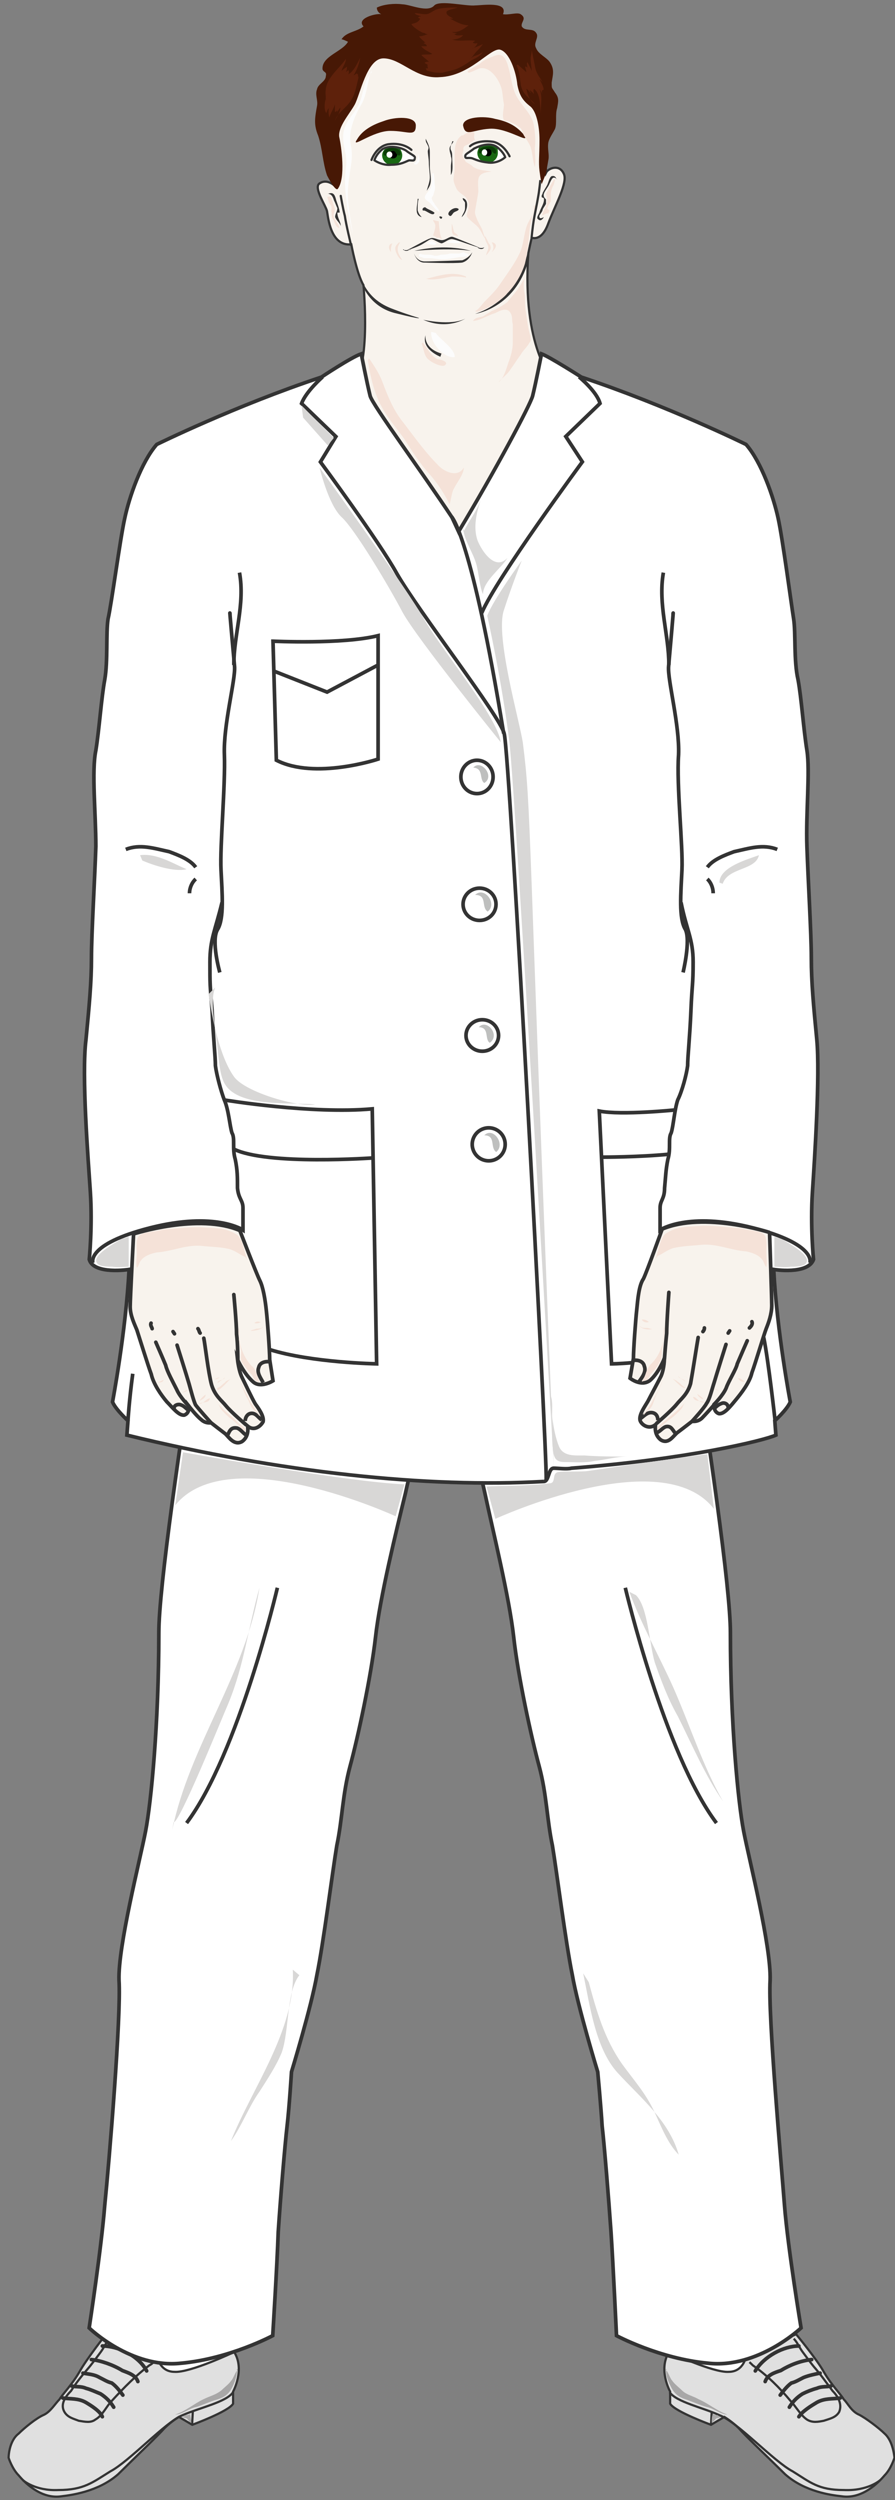 <svg xmlns="http://www.w3.org/2000/svg" version="1.0" viewBox="0 0 195.402 545.424"><rect x="0" y="0" width="195.402" height="545.424" fill="#808080" stroke="none"/><defs><clipPath clipPathUnits="userSpaceOnUse" id="a"><path d="M1.12 0H196.28v545.83H1.119z"/></clipPath></defs><path d="m145.232 510.73 3.618 6.556 13.152 2.599 4.257-4.417v-6.217l-21.027 1.48z" fill="#fff" fill-rule="evenodd" fill-opacity="1" stroke="none"/><path d="M173.815 509.251s4.597 5.557 6.036 8.195c1.679 2.879 3.638 4.797 4.357 5.997.96.96 1.68 2.638 3.358 3.358 1.44.72 4.358 2.918 5.557 4.117 1.919 1.68 2.159 5.277 2.159 5.277s-.72 2.399-2.159 3.838c-1.2 1.439-4.837 5.277-9.394 4.557-2.199-.24-7.996-.96-12.313-4.797-4.117-4.078-8.475-8.155-10.154-10.074-1.439-1.44-3.118-2.439-3.118-2.439l-2.918 1.72s-7.955-2.919-8.915-4.598v-2.638s-2.678-4.797-.24-8.635c0 0 9.635 4.557 13.033 4.317 3.358 0 3.837-3.597 3.837-3.597l10.874-4.598z" fill="#e0e0e0" fill-rule="evenodd" fill-opacity="1" stroke="none"/><path clip-path="url(#a)" d="M173.815 509.251s4.597 5.557 6.036 8.195c1.679 2.879 3.638 4.797 4.357 5.997.96.96 1.68 2.638 3.358 3.358 1.44.72 4.358 2.918 5.557 4.117 1.919 1.68 2.159 5.277 2.159 5.277s-.72 2.399-2.159 3.838c-1.2 1.439-4.837 5.277-9.394 4.557-2.199-.24-7.996-.96-12.313-4.797-4.117-4.078-8.475-8.155-10.154-10.074-1.439-1.44-3.118-2.439-3.118-2.439l-2.918 1.72s-7.955-2.919-8.915-4.598v-2.638s-2.678-4.797-.24-8.635c0 0 9.635 4.557 13.033 4.317 3.358 0 3.837-3.597 3.837-3.597l10.874-4.598" fill="none" stroke="#333" stroke-width=".48px" stroke-linecap="butt" stroke-linejoin="miter" stroke-miterlimit="8" stroke-dasharray="none" stroke-opacity="1"/><path d="M192.164 541.072s-2.639 2.399-7.956 2.159c-5.556 0-7.275-1.68-11.153-4.078-4.117-2.158-12.073-10.793-15.95-12.232-3.638-1.68-9.434-2.879-10.914-5.037M155.226 529.08l.16-2.959" fill="none" stroke="#333" stroke-width=".48px" stroke-linecap="butt" stroke-linejoin="miter" stroke-miterlimit="8" stroke-dasharray="none" stroke-opacity="1"/><path d="M155.666 526.6c-.28.52-.28 1.28-.28 2 .28-.24.76-.72 1-1 .28 0 .759-.24.999-.24-.24-.24-.48-.24-.72-.48-.52 0-.76 0-1-.28zM145.572 516.767c-.5 1.2.48 3.098.96 4.057.719 1.42 1.678 2.139 3.137 2.619 1.44.48 2.899 1.179 4.578 1.659 1.459.24 3.138 1.659 4.577 1.659-2.159-.7-4.098-2.379-6.256-3.318-1.22-.72-2.659-.96-3.618-1.9-.74-.719-1.7-1.438-2.179-2.158-.48-.46-.96-2.138-1.44-2.378z" fill="#a8a7a7" fill-rule="evenodd" fill-opacity="1" stroke="none"/><path d="M173.295 510.21c.76.76 1.24 1.96 1.959 2.919.72.96 1.439 1.959 2.398 3.158 1.48 1.68 2.679 3.398 4.118 5.317 1.2 1.2 2.159 2.918 1.439 4.597-.72 1.2-1.919 1.44-3.358 1.919-1.24.24-2.439.48-3.638-.24-1.439-.96-2.438-2.878-3.638-4.117-2.398-2.879-5.077-5.557-8.195-7.716-.24-.24-.48-.48-.76-.72" fill="none" stroke="#333" stroke-width=".48px" stroke-linecap="butt" stroke-linejoin="miter" stroke-miterlimit="8" stroke-dasharray="none" stroke-opacity="1"/><path d="M183.449 523.163c-1.68.24-3.398 0-5.117.96-1.2.719-3.158 1.918-3.918 3.117M181.45 520.525c-.96.28-1.919 0-3.118.52-.96.24-2.159.719-3.118 1.198-1.2.76-2.159 1.72-2.878 2.919M179.051 517.726c-1.199.24-2.418.48-3.617.96-.98.48-1.7.96-2.659 1.199-.98.72-1.699 1.679-2.438 2.638M177.213 514.768c-2.399.24-4.817 1.2-6.756 2.399-1.46.48-2.899.959-3.398 2.398M164.9 517.247c1.919-3.199 6.196-5.437 9.514-5.437" fill="none" stroke="#333" stroke-width=".8px" stroke-linecap="round" stroke-linejoin="miter" stroke-miterlimit="8" stroke-dasharray="none" stroke-opacity="1"/><path d="m51.929 510.73-3.598 6.556-13.152 2.599-4.278-4.417v-6.217l21.028 1.48z" fill="#fff" fill-rule="evenodd" fill-opacity="1" stroke="none"/><path d="M23.146 509.251s-4.357 5.557-5.797 8.195c-1.678 2.879-3.637 4.797-4.357 5.997-.96.96-1.919 2.638-3.358 3.358-1.719.72-4.357 2.918-5.556 4.117-2.2 1.68-2.2 5.277-2.2 5.277s.76 2.399 2.2 3.838c1.199 1.439 4.837 5.277 9.394 4.557 1.959-.24 7.955-.96 12.312-4.797 4.118-4.078 8.435-8.155 10.154-10.074 1.44-1.44 3.118-2.439 3.118-2.439l2.919 1.72s7.955-2.919 8.914-4.598v-2.638s2.639-4.797.24-8.635c0 0-9.634 4.557-13.032 4.317-3.358 0-3.878-3.597-3.878-3.597l-10.833-4.598z" fill="#e0e0e0" fill-rule="evenodd" fill-opacity="1" stroke="none"/><path clip-path="url(#a)" d="M23.146 509.251s-4.357 5.557-5.797 8.195c-1.678 2.879-3.637 4.797-4.357 5.997-.96.96-1.919 2.638-3.358 3.358-1.719.72-4.357 2.918-5.556 4.117-2.2 1.68-2.2 5.277-2.2 5.277s.76 2.399 2.2 3.838c1.199 1.439 4.837 5.277 9.394 4.557 1.959-.24 7.955-.96 12.312-4.797 4.118-4.078 8.435-8.155 10.154-10.074 1.44-1.44 3.118-2.439 3.118-2.439l2.919 1.72s7.955-2.919 8.914-4.598v-2.638s2.639-4.797.24-8.635c0 0-9.634 4.557-13.032 4.317-3.358 0-3.878-3.597-3.878-3.597l-10.833-4.598" fill="none" stroke="#333" stroke-width=".48px" stroke-linecap="butt" stroke-linejoin="miter" stroke-miterlimit="8" stroke-dasharray="none" stroke-opacity="1"/><path d="M4.997 541.072s2.678 2.399 7.755 2.159c5.557 0 7.476-1.68 11.353-4.078 4.118-2.158 12.073-10.793 15.71-12.232 3.839-1.68 9.635-2.879 11.074-5.037M41.935 529.08l.16-2.959" fill="none" stroke="#333" stroke-width=".48px" stroke-linecap="butt" stroke-linejoin="miter" stroke-miterlimit="8" stroke-dasharray="none" stroke-opacity="1"/><path d="M41.535 526.6c0 .52.24 1.28.24 2-.48-.24-.72-.72-1-1-.24 0-.72-.24-1-.24.28-.24.52-.24.76-.48.24 0 .76 0 1-.28zM51.689 516.767c.24 1.2-.48 3.098-.98 4.057-.72 1.42-1.699 2.139-3.158 2.619-1.719.48-3.178 1.179-4.637 1.659-1.48.24-3.178 1.659-4.657 1.659 2.198-.7 4.157-2.379 6.116-3.318 1.46-.72 2.678-.96 3.898-1.9.74-.719 1.719-1.438 2.198-2.158.5-.46.98-2.138 1.46-2.378z" fill="#a8a7a7" fill-rule="evenodd" fill-opacity="1" stroke="none"/><path d="M23.945 510.21c-.76.76-1.239 1.96-1.958 2.919-.72.96-1.44 1.959-2.399 3.158-1.439 1.68-2.878 3.398-4.077 5.317-1.2 1.2-2.439 2.918-1.44 4.597.72 1.2 1.92 1.44 3.119 1.919 1.439.24 2.638.48 3.597-.24 1.68-.96 2.399-2.878 3.638-4.117 2.639-2.879 5.277-5.557 8.155-7.716.48-.24.72-.48.96-.72" fill="none" stroke="#333" stroke-width=".48px" stroke-linecap="butt" stroke-linejoin="miter" stroke-miterlimit="8" stroke-dasharray="none" stroke-opacity="1"/><path d="M13.712 523.163c1.679.24 3.358 0 5.037.96 1.199.719 3.118 1.918 3.597 3.117M15.63 520.525c1 .28 1.96 0 3.159.52.959.24 1.958.719 3.158 1.198 1.199.76 2.158 1.72 2.878 2.919M18.109 517.726c1.22.24 2.439.24 3.638.96.98.48 1.699.96 2.658 1.199.98.72 1.7 1.679 2.419 2.638M19.948 514.768c2.179.24 4.837 1.2 6.776 2.399 1.22.48 2.898.959 3.378 2.398M32.02 517.247c-1.678-3.199-6.036-5.437-9.674-5.437" fill="none" stroke="#333" stroke-width=".8px" stroke-linecap="round" stroke-linejoin="miter" stroke-miterlimit="8" stroke-dasharray="none" stroke-opacity="1"/><path d="M140.875 228.062s18.588 108.614 18.588 128.102c0 19.748 1.68 37.098 2.899 43.354 1.199 6.256 6.016 25.045 5.776 32.5-.48 7.715 2.419 39.736 3.138 49.13.74 9.375 3.618 26.724 3.618 26.724s-9.394 8.895-20.268 7.696c-10.613-.96-20.028-6.017-20.028-6.017s-.72-15.41-1.199-22.626c-.5-7.236-1.459-19.029-1.939-23.126-.24-4.098-.96-11.793-.96-11.793s-4.356-14.211-5.556-21.187c-1.439-6.996-3.378-22.407-4.337-28.183-1.22-5.777-1.22-11.073-2.898-17.33-1.7-6.256-4.598-19.508-5.557-28.162-.96-8.675-4.577-23.366-6.276-31.321-1.68-7.936-8.935-32.98-8.935-32.98s-6.756 25.044-8.435 32.98c-1.938 7.955-5.556 22.646-6.516 31.32-.98 8.655-3.857 21.907-5.556 28.163-1.68 6.257-1.68 11.553-2.899 17.33-.959 5.776-2.898 21.187-4.337 28.183-1.22 6.976-5.557 21.187-5.557 21.187s-.48 7.695-.959 11.793c-.48 4.097-1.46 15.89-1.939 23.126-.24 7.216-1.2 22.626-1.2 22.626s-9.413 5.057-20.027 6.017c-10.873 1.199-20.048-7.696-20.048-7.696s2.659-17.35 3.398-26.724c.96-9.394 3.618-41.415 3.118-49.13-.24-7.455 4.597-26.244 5.797-32.5 1.219-6.256 2.898-23.606 2.898-43.354 0-19.488 18.589-128.102 18.589-128.102h87.607z" fill="#fff" fill-rule="evenodd" fill-opacity="1" stroke="none"/><path d="M136.517 346.39s8.515 36.158 19.908 51.329" fill="none" stroke="#333" stroke-width=".8px" stroke-linecap="butt" stroke-linejoin="miter" stroke-miterlimit="8" stroke-dasharray="none" stroke-opacity="1"/><path d="M140.875 228.062s18.588 108.614 18.588 128.102c0 19.748 1.68 37.098 2.899 43.354 1.199 6.256 6.016 25.045 5.776 32.5-.48 7.715 2.419 39.736 3.138 49.13.74 9.375 3.618 26.724 3.618 26.724s-9.394 8.895-20.268 7.696c-10.613-.96-20.028-6.017-20.028-6.017s-.72-15.41-1.199-22.626c-.5-7.236-1.459-19.029-1.939-23.126-.24-4.098-.96-11.793-.96-11.793s-4.356-14.211-5.556-21.187c-1.439-6.996-3.378-22.407-4.337-28.183-1.22-5.777-1.22-11.073-2.898-17.33-1.7-6.256-4.598-19.508-5.557-28.162-.96-8.675-4.577-23.366-6.276-31.321-1.68-7.936-8.935-32.98-8.935-32.98s-6.756 25.044-8.435 32.98c-1.938 7.955-5.556 22.646-6.516 31.32-.98 8.655-3.857 21.907-5.556 28.163-1.68 6.257-1.68 11.553-2.899 17.33-.959 5.776-2.898 21.187-4.337 28.183-1.22 6.976-5.557 21.187-5.557 21.187s-.48 7.695-.959 11.793c-.48 4.097-1.46 15.89-1.939 23.126-.24 7.216-1.2 22.626-1.2 22.626s-9.413 5.057-20.027 6.017c-10.873 1.199-20.048-7.696-20.048-7.696s2.659-17.35 3.398-26.724c.96-9.394 3.618-41.415 3.118-49.13-.24-7.455 4.597-26.244 5.797-32.5 1.219-6.256 2.898-23.606 2.898-43.354 0-19.488 18.589-128.102 18.589-128.102h87.607z" fill="none" stroke="#333" stroke-width=".8px" stroke-linecap="butt" stroke-linejoin="miter" stroke-miterlimit="8" stroke-dasharray="none" stroke-opacity="1"/><path d="M60.563 346.39s-8.455 36.158-19.828 51.329" fill="none" stroke="#333" stroke-width=".8px" stroke-linecap="butt" stroke-linejoin="miter" stroke-miterlimit="8" stroke-dasharray="none" stroke-opacity="1"/><path d="M95.062 6.356s-14.73 2.898-16.91 6.036c-2.418 3.119-6.276 16.83-5.796 18.77.24 2.158.72 9.373.72 9.373s-1.68-1.679-3.378-.48c-1.22.98 1.439 4.818 1.699 6.017.24 1.22.72 7.715 5.297 7.236 0 0 1.219 6.496 2.658 8.894 0 0 1.939 19.748-3.138 22.387L98.2 120.927l22.467-38.017s-6.756-7.216-5.317-27.683c0 0 .5-2.399.74-3.378 0 0 2.158.979 3.617-3.119 1.44-3.857 4.338-8.914 3.378-10.833-.959-2.159-3.378-1.2-3.857-.24 0 0-.48-7.455-.48-11.553.24-4.337-5.317-17.57-9.434-18.289-3.858-.48-14.252-1.459-14.252-1.459z" fill="#f8f3ed" fill-rule="evenodd" fill-opacity="1" stroke="none"/><path d="M95.062 6.356s-14.73 2.898-16.91 6.036c-2.418 3.119-6.276 16.83-5.796 18.77.24 2.158.72 9.373.72 9.373s-1.68-1.679-3.378-.48c-1.22.98 1.439 4.818 1.699 6.017.24 1.22.72 7.715 5.297 7.236 0 0 1.219 6.496 2.658 8.894 0 0 1.939 19.748-3.138 22.387L98.2 120.927l22.467-38.017s-6.756-7.216-5.317-27.683c0 0 .5-2.399.74-3.378 0 0 2.158.979 3.617-3.119 1.44-3.857 4.338-8.914 3.378-10.833-.959-2.159-3.378-1.2-3.857-.24 0 0-.48-7.455-.48-11.553.24-4.337-5.317-17.57-9.434-18.289-3.858-.48-14.252-1.459-14.252-1.459" fill="none" stroke="#333" stroke-width=".48px" stroke-linecap="butt" stroke-linejoin="miter" stroke-miterlimit="8" stroke-dasharray="none" stroke-opacity="1"/><path clip-path="url(#a)" d="M96.042 16.83c-5.317.48-8.455-4.098-12.333-4.098-3.618 0-5.077 7.935-6.276 10.114-1.22 2.159-3.638 4.817-3.378 6.976.48 2.179 1.44 8.915-.26 11.313-.48.96-2.398-2.878-2.398-2.878-.98-2.898-.98-5.777-1.94-8.675-.979-2.398-.719-3.858-.239-6.496.24-1.2-.48-2.419 0-3.618.24-1.2 1.919-1.679 1.919-2.878.26-.98-.48-.74-.72-1.46-.24-2.877 4.358-3.837 5.557-6.016 0 0-1.44-.72-1.44-.48.96-1.678 3.379-1.678 4.838-2.877-1.7-1.7 2.658-2.899 3.858-2.659-.48-.24-.96-.72-.96-1.439 1.44-.72 3.858-.96 5.557-.72 1.679 0 5.556 1.92 6.996.24 1.219-1.219 7.015.24 8.954 0 1.44 0 7.236-.96 6.036 1.92 1.2.239 3.139-.48 3.858 0 1.46.959 0 1.678.24 2.658.74 1.199 2.418.24 3.158 1.439.72.96-.74 2.158 0 3.358.48 1.219 2.159 1.938 2.898 2.898 1.2 1.679.72 2.898.48 4.577 0 1.44 0 .96.72 2.159.959 1.219.72 1.939.48 3.378-.48 1.439 0 3.378-.48 4.577-.48.96-1.2 1.919-1.44 2.878-.26 1.46.24 2.659 0 3.858-.26 1.439-.5 2.898-.5 2.898l-.959 2.399s-.24-.96-.48-2.879c-.24-1.938 0-3.378 0-6.756 0-3.118-.719-6.496-2.178-7.455-1.46-1.2-2.179-2.179-2.658-4.577-.24-2.659-1.7-7.216-3.858-7.696-2.179-.26-6.536 5.777-13.052 6.017z" fill="#471805" fill-rule="evenodd" fill-opacity="1" stroke="none"/><path d="M71.687 42.264c1.229-.49 1.479.49 1.729 1.46.24.72.74 1.938.74 2.658h-.5c0 1.22.739 1.939.739 2.908-.24-.72-.98-1.21-1.23-1.939 0-.72.49-1.209.49-1.939-.24-.48-.49-1.209-.74-1.688-.239-.73-.489-1.46-1.478-1.46zM121.646 39.156c-.24 0-.24-.98-1.219-.72-.48.24-.72 1.44-.96 1.92-.26.5-.739 1.219-.979 1.699 0 .24-.24.48-.24.72 0 .479.24.239.48.479.24.98-.74 2.178-.98 3.158-.24.48-.739 1.2-.24 1.439.48.48.98 0 1.22-.48-.48.24-.98.48-.98-.24 0-.24.74-.959.74-1.459.24-.48.48-.72.72-1.199v-.96c-.24-.26-.48-.5-.48-.739-.24-.72.98-1.919 1.22-2.658.479-.96.739-1.94 1.698-.96zM92.944 30.262c.45.97.9 1.699.9 2.908v3.138c0 .96.219 1.929.219 2.898 0 1.21-.44 1.69-.89 2.409.22-.96.67-1.93.67-2.898 0-.96-.22-2.17-.22-3.139 0-.959-.23-1.928-.23-2.658.23-.72.23-.72 0-1.21-.22-.479-.45-.719-.45-1.198zM99.02 30.821c-.29.72-.88.95-.88 1.67 0 .709.3 1.179.3 1.658.29.71 0 1.42 0 2.139v1.889c.58-.94.29-2.609.29-3.788 0-.72 0-1.19-.29-1.669-.3-.71.29-1.419.29-1.899zM91.405 43.374c-.22.75-.22 1.749-.22 2.498.22.75.44 1 .88 1.5-1.76-.5-.88-2.5-.88-3.998zM101.029 43.214c0 .49.25.49.5.98v1.228c0 .73-.5 1.22-.75 1.95 1-.73 1.999-3.668.25-4.158zM100.14 45.612c-.74-.72-2.48.48-2.23 1.2.5.72.75 0 .99-.24.25-.48 1.24-.48 1.24-.96zM92.324 45.932c-.26-.48.25-.72.51-.72.51.48 1.529.72 2.029 1.2-.25.96-1.78-.48-2.29-.48zM95.902 47.321c.22-.27.43 0 .64 0 0 .53-.42.53-.64 0z" fill="#333" fill-rule="evenodd" fill-opacity="1" stroke="none"/><path d="M90.785 27.363c0-2.138-4.607-1.898-7.026-.949-2.188.71-4.617 1.899-5.826 4.038-1.46 2.128 3.398-1.9 7.275-1.9 3.888 0 5.577 1.42 5.577-1.189z" fill="#471805" fill-rule="evenodd" fill-opacity="1" stroke="none"/><path d="M90.545 34.5c.24-.48-.73-.72-1.949-1.68-1.229-.72-3.667-1.2-5.137-.24C82 33.78 81.75 34.98 81.75 34.98s1.71 1.2 3.668.96c2.199 0 3.178-.72 3.908-.96.73 0 1.22.24 1.22-.48z" fill="#fff" fill-rule="evenodd" fill-opacity="1" stroke="none"/><path d="M87.347 32.42c.24.48.48.96.48 1.44 0 1.199-.97 2.158-2.199 2.158-1.22 0-2.199-.96-2.199-2.159 0-.48.25-.959.49-1.199.25-.72 2.938-.72 3.428-.24z" fill="#196813" fill-rule="evenodd" fill-opacity="1" stroke="none"/><path d="M84.869 33.74c0-.46.42-.84.919-.84.51 0 .92.38.92.84 0 .47-.41.839-.92.839-.5 0-.92-.37-.92-.84z" fill="#000" fill-rule="evenodd" fill-opacity="1" stroke="none"/><path d="M89.826 32.7s-1.69-1.719-5.077-1.23c-2.669.49-3.638 3.429-3.638 3.429" fill="none" stroke="#333" stroke-width=".48px" stroke-linecap="round" stroke-linejoin="miter" stroke-miterlimit="8" stroke-dasharray="none" stroke-opacity="1"/><path d="M101.099 27.363c0-1.898 4.617-2.138 7.035-1.419 2.439.48 4.618 1.42 6.317 3.558 1.439 2.119-3.638-1.659-7.516-1.419-3.877.24-5.337 1.899-5.836-.72z" fill="#471805" fill-rule="evenodd" fill-opacity="1" stroke="none"/><path d="M101.578 34.06c0-.48.74-.72 1.94-1.66 1.458-.7 3.637-1.419 5.096-.24 1.44 1.18 1.68 2.14 1.68 2.14s-1.44 1.398-3.619 1.178c-2.178-.24-2.918-.72-3.637-.959-.96-.22-1.46.24-1.46-.46z" fill="#fff" fill-rule="evenodd" fill-opacity="1" stroke="none"/><path d="M90.545 34.5c.24-.48-.73-.72-1.949-1.68-1.229-.72-3.667-1.2-5.137-.24C82 33.78 81.75 34.98 81.75 34.98s1.71 1.2 3.668.96c2.199 0 3.178-.72 3.908-.96.73 0 1.22.24 1.22-.48" fill="none" stroke="#333" stroke-width=".48px" stroke-linecap="butt" stroke-linejoin="miter" stroke-miterlimit="8" stroke-dasharray="none" stroke-opacity="1"/><path d="M104.717 31.94c-.24.48-.5.96-.5 1.44 0 1.199 1 2.158 2.238 2.158 1.26 0 2.24-.959 2.24-2.158 0-.48 0-.96-.24-1.44-.5-.48-3.239-.48-3.738 0z" fill="#196813" fill-rule="evenodd" fill-opacity="1" stroke="none"/><path d="M105.736 33.26c0-.46.36-.84.8-.84.46 0 .799.38.799.84 0 .48-.34.84-.8.84-.44 0-.8-.36-.8-.84z" fill="#000" fill-rule="evenodd" fill-opacity="1" stroke="none"/><path d="M102.618 31.9s1.439-1.478 5.037-.979c2.398.5 3.598 3.178 3.598 3.178" fill="none" stroke="#333" stroke-width=".48px" stroke-linecap="round" stroke-linejoin="miter" stroke-miterlimit="8" stroke-dasharray="none" stroke-opacity="1"/><path d="M88.466 54.727s2.429-.7 3.638-1.4c1.21-.699 1.7-1.169 2.179-1.169.73.23 1.699.93 2.179.93.73-.23 1.459-.93 2.178-.93.73 0 4.847 1.64 6.057 1.87 0 0-5.087-2.11-5.807-2.34-.73-.24-1.459.7-2.428.7-.72 0-1.45-.47-2.18-.47-.729 0-4.596 2.35-5.816 2.809z" fill="#333" fill-rule="evenodd" fill-opacity="1" stroke="none"/><path d="M90.465 54.727s7.725-.72 12.313 0c0 0-5.067-1.68-12.313 0zM90.305 55.047s.49 1.988 2.419 1.988 8.205-.25 8.205-.25 1.449-.5 2.169-1.738c0 0-.48 1.739-2.17 2.238-1.688.24-8.204 0-8.204 0s-1.69.24-2.419-2.238zM79.272 62.502s1.709 4.647 7.286 5.877c5.826 1.459 4.857.969 4.857.969s-2.429-.73-4.368-1.46c-1.939-.739-5.586-1.718-7.775-6.125v.74zM115.57 52.888s-.96 11.993-11.833 15.59c0 0 8.695-1.199 11.593-11.513l.24-4.077zM92.384 69.758s6.056 1.389 9.194-.24c0 0-3.867 2.558-9.194.24zM92.904 73.116s-.5 2.838 3.478 4.017l-.24.7s-4.238-1.65-3.238-4.717z" fill="#333" fill-rule="evenodd" fill-opacity="1" stroke="none"/><path d="M118.708 323.204c1.2 0 .96-2.898 2.179-2.898.96 0 2.898.26 3.857 0 25.105-1.919 41.995-6.016 44.653-7.216l-.24-3.138s2.659-2.398 3.378-4.097c0 0-2.898-15.171-3.617-28.903 0 0 7.495 1.2 8.694-2.179 0 0-.72-7.215-.24-14.69.48-7.236 1.68-25.545.96-33.26-.72-7.456-1.2-12.533-1.2-17.83 0-5.296-.719-17.11-.959-24.325-.26-7.236.72-16.39 0-20.967-.74-4.577-1.219-11.573-1.939-15.41-.959-4.098-.48-10.135-.959-13.253-.5-3.138-2.419-17.59-3.378-21.927-.98-4.577-3.638-12.292-7.016-16.15 0 0-17.13-8.435-35.958-14.69 0 0-6.776-4.338-8.695-5.078 0 0-1.219 6.276-1.938 9.175-.48 1.918-8.196 16.37-16.17 29.622l-1.44-3.118c-6.536-9.894-17.39-24.586-17.869-26.504-.72-2.899-1.939-9.175-1.939-9.175-2.178.74-8.695 5.077-8.695 5.077C51.35 88.526 34.22 96.961 34.22 96.961c-3.378 3.858-6.036 11.573-6.995 16.15-.98 4.338-2.899 18.79-3.638 21.927-.48 3.118 0 9.155-.72 13.252-.72 3.838-1.2 10.834-1.939 15.41-.96 4.578 0 13.732 0 20.968-.24 7.216-.96 19.029-.96 24.325 0 5.297-.479 10.374-1.198 17.83-.98 7.715.48 26.024.959 33.26.48 7.475-.24 14.69-.24 14.69.96 3.378 8.695 2.18 8.695 2.18-.72 13.73-3.618 28.902-3.618 28.902.72 1.699 3.378 4.097 3.378 4.097l-.24 3.138c33.54 8.195 65.66 11.553 91.005 10.114z" fill="#fff" fill-rule="evenodd" fill-opacity="1" stroke="none"/><path d="M118.708 323.204c1.2 0 .96-2.898 2.179-2.898.96 0 2.898.26 3.857 0 25.105-1.919 41.995-6.016 44.653-7.216l-.24-3.138s2.659-2.398 3.378-4.097c0 0-2.898-15.171-3.617-28.903 0 0 7.495 1.2 8.694-2.179 0 0-.72-7.215-.24-14.69.48-7.236 1.68-25.545.96-33.26-.72-7.456-1.2-12.533-1.2-17.83 0-5.296-.719-17.11-.959-24.325-.26-7.236.72-16.39 0-20.967-.74-4.577-1.219-11.573-1.939-15.41-.959-4.098-.48-10.135-.959-13.253-.5-3.138-2.419-17.59-3.378-21.927-.98-4.577-3.638-12.292-7.016-16.15 0 0-17.13-8.435-35.958-14.69 0 0-6.776-4.338-8.695-5.078 0 0-1.219 6.276-1.938 9.175-.48 1.918-8.196 16.37-16.17 29.622l-1.44-3.118c-6.536-9.894-17.39-24.586-17.869-26.504-.72-2.899-1.939-9.175-1.939-9.175-2.178.74-8.695 5.077-8.695 5.077C51.35 88.526 34.22 96.961 34.22 96.961c-3.378 3.858-6.036 11.573-6.995 16.15-.98 4.338-2.899 18.79-3.638 21.927-.48 3.118 0 9.155-.72 13.252-.72 3.838-1.2 10.834-1.939 15.41-.96 4.578 0 13.732 0 20.968-.24 7.216-.96 19.029-.96 24.325 0 5.297-.479 10.374-1.198 17.83-.98 7.715.48 26.024.959 33.26.48 7.475-.24 14.69-.24 14.69.96 3.378 8.695 2.18 8.695 2.18-.72 13.73-3.618 28.902-3.618 28.902.72 1.699 3.378 4.097 3.378 4.097l-.24 3.138c33.54 8.195 65.66 11.553 91.005 10.114" fill="none" stroke="#333" stroke-width=".8px" stroke-linecap="butt" stroke-linejoin="miter" stroke-miterlimit="8" stroke-dasharray="none" stroke-opacity="1"/><path d="M176.813 275.553s1.679-4.078-12.493-7.695c-14.191-3.598-20.207.48-20.207.48v-4.798c0-1.699.98-1.939.98-4.337.239-2.399.239-3.858.719-6.256.72-2.399 0-4.578.72-5.777.479-1.439.719-5.057 1.438-7.215.96-1.92 1.92-5.537 2.159-7.456 0-1.919.48-6.256.72-12.033.24-5.776.48-5.536.48-10.593 0-5.037-1.44-6.976-2.64-12.992" fill="none" stroke="#333" stroke-width=".8px" stroke-linecap="butt" stroke-linejoin="miter" stroke-miterlimit="8" stroke-dasharray="none" stroke-opacity="1"/><path d="M149.13 212.151s1.699-6.975.5-9.394c-1.48-2.398-.98-7.955-.74-13.012s-1.22-18.569-.74-25.065c.26-6.516-2.438-16.39-2.178-19.288.24-2.659 1.219-13.752.959-11.333M154.426 191.764c.78.72 1.28 1.919 1.28 3.118M154.426 189.205c1.22-1.699 3.898-2.678 5.837-3.398 3.378-.74 6.296-1.719 9.434-.5M169.058 277.072l-1.84-.16" fill="none" stroke="#333" stroke-width=".8px" stroke-linecap="butt" stroke-linejoin="miter" stroke-miterlimit="8" stroke-dasharray="none" stroke-opacity="1"/><path d="M76.634 53.448s-1.12-4.618-1.34-6.327c-.45-1.709-.9-4.387-.9-4.387" fill="none" stroke="#333" stroke-width=".48px" stroke-linecap="round" stroke-linejoin="miter" stroke-miterlimit="8" stroke-dasharray="none" stroke-opacity="1"/><path d="M116.05 51.929s.24-2.419.48-3.878c.24-1.46.719-3.638.959-5.097.24-1.22.48-3.658.48-3.658M101.578 34.06c0-.48.74-.72 1.94-1.66 1.458-.7 3.637-1.419 5.096-.24 1.44 1.18 1.68 2.14 1.68 2.14s-1.44 1.398-3.619 1.178c-2.178-.24-2.918-.72-3.637-.959-.96-.22-1.46.24-1.46-.46" fill="none" stroke="#333" stroke-width=".48px" stroke-linecap="butt" stroke-linejoin="miter" stroke-miterlimit="8" stroke-dasharray="none" stroke-opacity="1"/><path d="M83.75 33.85c.24 0 .479.25.719 0 0 0 .24-.25.24-.5.24-.25.48-.5.96-.5.239 0 .719.25.719.5.24.25.48.75.96.5.479-.75-.48-1.5-1.2-1.5-.72-.25-1.919 0-2.399.75v.75zM104.537 33.32c.26.22.5.22.74 0 0 0 .24-.22.24-.46.259-.22.499-.46.978-.46.26 0 .74.24.74.46.24.24.5.68.98.68.48-.9-.48-1.6-1.22-1.6s-1.959 0-2.458.92v.46z" fill="#0b3d07" fill-rule="evenodd" fill-opacity="1" stroke="none"/><path d="M84.389 33.74c0-.37.29-.68.64-.68.36 0 .64.31.64.68 0 .38-.28.68-.64.68-.35 0-.64-.3-.64-.68zM105.176 33.26c0-.36.28-.68.6-.68.34 0 .6.32.6.68 0 .38-.26.68-.6.68-.32 0-.6-.3-.6-.68z" fill="#fff" fill-rule="evenodd" fill-opacity="1" stroke="none"/><path d="M100.939 29.462c-1.68.98-1.68 3.158-1.68 4.837v2.659c0 .72-.239 1.459-.239 2.178 0 .72.48 1.68.72 2.179.48.72 1.439 1.2 1.918 1.679.48.72.72.98.72 1.699 0 .72-.48 1.919-.48 2.418.24.72 2.159 1.92 2.639 2.659.72.96.96 1.919 1.679 2.638-.48-.72-.72-1.679-.96-2.398-.48-.98-.96-1.7-1.2-2.419-.719-1.459-.239-3.138-.239-4.837-1.679-.24-1.679-2.898-1.2-4.097.24-.74.96-1.22.72-2.18-.24-.479-1.439-.959-1.679-1.218-.24-.48-.48-.72-.72-1.44 0-.48.24-.72.24-.959 0-.98-.24-1.939-.24-2.898z" fill="#f5e2d8" fill-rule="evenodd" fill-opacity="1" stroke="none"/><path d="M100.859 33.38c0-.48.24-.96.48-1.44.24-.24.48-.24.959-.48.24-.239.48-.479.72-.479.24-.24.48-.48.72-.48-.48-.48 0-1.199-.24-1.678-.48 0-1.2 0-1.68.24-.24.24-.48.24-.72.48 0 0-.24 0-.479.239zM96.292 52.088c-.25-.24-.5-.24-1-.24-.25-.24-.25-.24-.75-.48.25-.719.5-1.438.5-2.158 0-.48-.5-.96-.5-1.2.25 0 .75.24 1.25.24 0 .24.25 3.838.75 3.838zM98.9 51.149c-.28-.47-.28-.94-.28-1.4v-.939c.28.47.28 1.17.55 1.87.27.23.81.469.81.929-.27-.23-.81-.23-1.08-.46zM92.944 60.803c1.909.48 4.047-.24 5.706-.48.95 0 2.139 0 3.088.24v-.24c-2.848-1.199-5.696-.24-8.554.48zM121.486 39.376c-.24-.24-.24-.24-.5-.24-.499.72-.999 1.68-1.498 2.639-.5.72 0 1.199 0 2.158 0 .96-.76 1.68-1 2.639-.52.96.74-.24 1.24 0 0-.24.26-.48.26-.72-.26 0-.26-.24-.5-.24 0-.48.5-1.199.76-1.679v-1.439c0-.72.239-1.439.499-1.919.24-.24.24-.959.5-1.439zM71.437 42.984s.72-.25.72 0c.24 0 .24.73.479.97 0 .48.48 1.209.48 1.698 0 .73-.48.97-.24 1.7.24.729 1.2 1.698 1.2 2.418-.72-.24-.96-.97-1.2-1.69-.48-.489-.48-.979-.48-1.698-.24-.73.24-.97-.24-1.7-.48-.489-.48-1.218-.72-1.698zM102.058 15.63c.74-.719 1.939-1.199 2.659-1.678.72-.72 1.699-1.2 2.418-1.44.72-.24 1.44-.72 2.159-.48.98.24 1.459 1.68 1.699 2.64.72 2.398.72 4.796 2.158 6.955 1.22 1.919 2.899 3.358 3.378 5.517.24 1.439.48 3.358.24 5.036 0 1.44.24 2.879 0 4.318-.48-1.44-.48-3.118-.96-4.557-.479-.96-.959-1.68-1.438-2.399-.48-.96-.24-1.439-1.22-1.919-.48-.48-1.199-.72-1.679-.96-.24-.239-1.199-.239-1.439-.479-.5-.72 0-2.638 0-3.358-.24-1.2-.24-2.159-.5-3.358-.48-1.919-2.398-5.037-4.816-4.557-.72.24-1.44.72-2.399.96zM116.77 44.733c.24.74-.72 2.179-.72 3.138-.24.96-.48 2.159-.48 3.138-.24 2.159-.48 4.557-.96 6.496-.719 2.399-2.178 4.797-3.857 6.496-.74.96-2.419 2.159-3.378 2.639-1.699.959-3.378 1.679-3.638 1.199.74-.24 1.46-1.44 2.179-2.159 1.2-1.2 2.418-2.398 3.378-3.857 1.459-2.16 3.138-4.318 4.337-6.976.74-1.92.74-3.838 1.46-5.777.479-1.199 1.678-2.638 1.438-4.077z" fill="#f5e2d8" fill-rule="evenodd" fill-opacity="1" stroke="none"/><path d="M114.61 60.643c-.48.96-.24 2.639 0 3.838 0 1.2 0 2.638.24 3.838.24 1.679.48 3.597.96 5.037 0 .72.24.959-.24 1.439-.48.96-1.44 1.679-1.919 2.638-.74.96-1.459 2.159-2.179 3.118-.72 1.2-1.938 1.919-2.658 2.878 1.22-.959 1.699-2.878 2.179-4.317.48-1.2.96-2.878.96-4.317v-4.078c-.24-.72 0-1.679-.48-2.398-.72-1.44-2.42-.48-3.379 0-1.698.48-3.377 1.679-4.837 1.679.5-.72 1.22-.72 2.18-.96.719-.48 1.218-.72 1.938-1.2 1.2-.479 2.418-1.198 3.378-1.918.72-.96 1.439-1.679 2.159-2.638.74-.96.979-1.68 1.699-2.639zM92.314 74.715c.99 1.219 1.729 2.928 3.208 3.658.49 0 2.459.48 1.72 1.209-.49.73-2.96-.48-3.449-.97-1.23-.73-1.23-2.428-1.729-3.647zM102.238 36.018c.98.26 1.46.74 2.439.98.959.24 1.938.24 2.658.48-.96 0-2.179.24-2.658.959-.5.74-.24 2.418-.24 3.378-.26 1.938-.74 3.877-.98 6.036-.48-1.919-.98-3.858-1.459-5.776-.74-1.94-.74-3.398-.24-5.557z" fill="#f5e2d8" fill-rule="evenodd" fill-opacity="1" stroke="none"/><path d="M81.11 15.87c-1.918 1.92-1.678 4.797-2.877 7.196-.96 1.679-2.639 3.358-3.119 5.277-.72 2.638.72 5.037.48 7.675-.48 3.118-.24 5.997.24 9.355.48 1.918.72 3.837 1.2 5.756-.48-3.598-1.44-7.435-.96-11.033.24-3.118 1.2-5.517.48-8.635-.48-2.878.72-5.757 2.158-8.395 1.44-2.159 1.44-5.277 2.399-7.675zM94.353 37.947c0 .97 0 1.939-.25 2.898-.26.73-1.04 1.22-1.3 1.94-.26.729.52.968 1.04 1.458.51.48 1.29 1.69 2.059 1.929 0-.48-.77-1.21-1.03-1.689 0-.24-.52-.49-.52-.97-.249-.24 0-.49.26-.969.26-.97.52-1.449.26-2.418 0-.73 0-1.7-.26-2.429zM91.265 33.54c0 .96 0 1.679-.96 2.158.48.48.96 0 1.2-.48s0-.959-.24-1.678zM91.914 55.306c0 .25.72.25.97.25.72 0 1.449 0 1.929.25.48 0 .969 0 1.449-.25.73 0 1.209 0 1.928-.25h1.94c.479 0 .719-.26 1.209-.26.24.26.959.26.959.51 0 .51-1.689.51-1.929.51-1.21.25-2.658.5-3.867.5-.97 0-1.93-.25-2.659-.25h-1.21c-.239 0-.479-.25-.719-.25-.49 0-.49-.26-.49-.51zM93.184 53.088c.48-.26.72-.52 1.199-.52.48.26.72.52.96.52-.24.52-.96.26-1.2.26-.48 0-.96-.26-1.2 0zM97.5 53.048c.25-.42 1.24-.64 1.73-.64s1.23.22 1.23.64h-1.23c-.49 0-1.23-.21-1.73 0zM94.153 72.396c-.25 2.399 2.678 5.757 5.107 5.517.24-1.68-3.408-4.078-4.138-5.277z" fill="#fcfcfc" fill-rule="evenodd" fill-opacity="1" stroke="none"/><path d="M93.184 15.39s.72.24.959.24c.72.24 1.44.24 2.398.24l2.879-.72c1.199-.479 2.398-1.198 3.358-1.918.96-.48 2.158-.98 2.638-1.939-.48.48-1.2.72-1.919.96-.48.26-.72.5-1.199.74.72-.24 1.2-1.22 1.679-1.7.48-.48.96-.96 1.44-1.679-.96.48-1.68.72-2.4.96.48 0 1.2-.72 1.2-1.2-.48.24-.72 0-.96 0 0-.24.24-.24.48-.48-1.679-.26-3.358.24-5.037-.26.72 0 1.919-.24 2.399-.959-.48 0-1.44.24-1.92-.24.24 0 .48-.24.72-.24-.48 0-.959 0-1.199-.24 1.44.24 2.639-.719 3.598-1.438-1.44 0-2.638-.74-4.078-1.46h.72c-.24-.24-1.679-.719-1.44-1.439 0-.48 1.92-.72 2.4-.979-1.44 0-3.598 0-4.798.5-.96.48-1.439.96-2.158.96-.96 0-1.68-.24-2.399-.24.24.479.96.479 1.44.719-.24 0-.48 0-.72.24 0 0 .24.24.48.24-.48.959-1.2.959-1.92 1.199.24.5.96.98 1.68 1.459.48.24.72.48 1.199.48.24.24.48.24.72.24-.72.24-1.2.48-1.92.48.24.479.96.979 1.44 1.458 0 0-.24 0-.24-.24 0 .24 0 .24-.24.24.24.24.72.24.72.72h-1.2c.48.72 1.68 1.2 2.399 1.679-.72.24-1.68 0-2.399.24.48.5 1.2.98 1.68 1.459-.48 0-.72 0-.96.24.24.24.48.24.72.48-.24 0 0 .48 0 .719h-.48zM112.772 14.291c.72 1.46.72 2.899.96 4.358.479 2.158 1.898 2.638 3.077 4.097-1.18-.72-1.659-2.178-1.899-3.378.48.24.72.72.94.96 0-.24-.22-.48-.22-.72.22.24.7.48.94.96 0-.48-.24-.72 0-1.2 1.658 1.2 1.179 4.338 1.658 6.017-.48-1.68.46-4.098-.48-6.017.48.72.72 1.2.72 1.68 0-.48-.48-1.44.22-1.44 0-.72-.46-1.459-.94-2.418l.72.72c-.72-1.2-1.419-1.92-1.659-3.379-.24-1.2-.48-2.398-.72-3.618 0 .74-.24 1.22-.24 1.94 0 .959.24 1.938.24 2.658-.24-.72-.699-1.46-.939-1.94-.24.24 0 .72 0 1.22-.24-.26-.24-.26-.48-.26 0 .5.24.74.24 1.22-.48-.48-1.419-1.22-1.898-1.7zM78.392 16.46c-.48 1.689-.72 3.858-1.678 5.307-.96 1.689-3.119 2.888-3.598 4.577.48-.96 1.199-1.929 1.199-2.888-.24.24-.48.72-.72.96v-.48c0 .24-.24.48-.48.48v-1.69c-.24.97-.959 1.93-1.199 2.898-.24-.72-.24-1.689 0-2.408 0 .24-.24.48-.24.72v-.24c-.24.24-.24.72-.48.96-.719-1.44 0-2.89 0-4.338 0 .48-.239 1.209 0 1.689-.239-1.93-.239-3.378.96-5.067.96-1.45 2.399-2.659 3.358-4.098 0 .96-.72 1.69-.96 2.649.48-.48.96-.72 1.2-.96 0 .24 0 .72-.24 1.2.24-.24.48-.24.48-.48.24.24.24.72 0 .97 1.2-.49 2.159-2.66 2.638-3.629-.24 1.45-.72 2.659-1.439 3.868.48-.24.72-.49.96-.73-.24.24-.24.24-.24.49 0 0 .24 0 .24-.25v.97z" fill="#5e210b" fill-rule="evenodd" fill-opacity="1" stroke="none"/><path d="M169.058 269.876v6.477c1.199 0 2.378.24 3.577 0 .7 0 2.839 0 3.318-.72 1.42-1.679-4.037-4.557-5.216-5.277-.48-.24-.96-.24-1.44-.48z" fill="#d8d7d6" fill-rule="evenodd" fill-opacity="1" stroke="none"/><path d="M104.217 53.927c.52.24 1.28.24 1.519 0-.24.48-.76.48-1.26.24zM89.826 54.407s-.26 0-.52.16h-1.05c0-.16-.27-.16-.27-.16s0 .16.27.16c0 .16.26.16.52.16.27 0 .53-.16 1.05-.32z" fill="#333" fill-rule="evenodd" fill-opacity="1" stroke="none"/><path d="M87.347 52.888c-.96 1.44-.48 2.398.48 3.838-.72-.24-1.2-1.2-1.44-1.92-.24-.959 0-1.198.72-1.918zM105.896 51.929c0 .7.72 1.419.72 2.118 0 .48-.48 1.18-.48 1.64.48-.46 1.199-1.4.96-1.88 0-.46-.48-.7-.48-.939-.24-.46-.48-.94-.72-1.42zM107.335 52.888c.52.72.52 1.44 0 2.159.76-.72 1.519-1.68.26-2.16zM85.668 53.048c-.24.5-.48 1.499-.24 1.999-.48-.5-.72-1.25-.24-1.75z" fill="#f5e2d8" fill-rule="evenodd" fill-opacity="1" stroke="none"/><path d="M146.031 145.072c0-6.716-2.398-13.192-1.199-20.148M70.437 82.23s-3.617 3.138-4.597 5.797l7.496 7.215-3.378 5.537s12.812 17.35 16.67 24.325c4.837 8.435 22.486 31.061 23.445 34.919 1.2 3.858 9.415 157.485 9.175 162.781M126.423 82.23s3.858 3.138 4.578 5.777l-7.476 7.215 3.618 5.537s-18.829 25.504-21.967 32.96M20.288 275.553s-1.7-4.078 12.532-7.695c14.211-3.598 20.228.48 20.228.48v-4.798c0-1.699-.96-1.939-1.2-4.337 0-2.399 0-3.858-.48-6.256-.719-2.399 0-4.578-.719-5.777-.48-1.439-.72-5.057-1.679-7.215-.74-1.92-1.699-5.537-1.939-7.456 0-1.919-.48-6.256-.72-12.033-.479-5.776-.479-5.536-.479-10.593 0-5.037 1.2-6.976 2.639-12.992" fill="none" stroke="#333" stroke-width=".8px" stroke-linecap="butt" stroke-linejoin="miter" stroke-miterlimit="8" stroke-dasharray="none" stroke-opacity="1"/><path d="M47.99 212.151s-1.978-6.975-.479-9.394c1.48-2.398.98-7.955.74-13.012-.26-5.057.98-18.569.74-25.065-.26-6.516 2.458-16.39 2.218-19.288-.24-2.659-1.24-13.752-.98-11.333M42.734 191.764c-.81.72-1.36 1.919-1.36 3.118M42.734 189.205c-1.21-1.699-3.878-2.678-5.816-3.408-3.388-.73-6.297-1.709-9.455-.49" fill="none" stroke="#333" stroke-width=".8px" stroke-linecap="butt" stroke-linejoin="miter" stroke-miterlimit="8" stroke-dasharray="none" stroke-opacity="1"/><path d="M54.007 274.753c-.72-1.938-.96-5.076-2.638-6.056-2.419-1.2-5.077-1.2-7.735-1.2-2.419-.259-4.838.24-7.236.48-1.22 0-2.179.24-3.378.48-.74.24-1.939.24-2.658.96-.74.74-.48 2.418-.48 3.638 0 1.219-.26 2.178 0 3.377.24-.48.48-1.439.96-1.918.719-.98 2.178-1.46 3.377-1.46 3.138-.48 6.276-1.698 9.654-1.459 2.18 0 4.098 0 6.277.74 1.459.24 2.178 1.2 3.378 1.679z" fill="#f5e2d8" fill-rule="evenodd" fill-opacity="1" stroke="none"/><path d="M28.103 269.876v6.477c-1.18 0-2.359.24-3.558 0-.94 0-2.838 0-3.318-.72-1.439-1.679 4.038-4.557 5.217-5.277.48-.24.96-.24 1.44-.48z" fill="#d8d7d6" fill-rule="evenodd" fill-opacity="1" stroke="none"/><path d="M51.05 145.072c0-6.716 2.478-13.192 1.238-20.148" fill="none" stroke="#333" stroke-width=".8px" stroke-linecap="butt" stroke-linejoin="miter" stroke-miterlimit="8" stroke-dasharray="none" stroke-opacity="1"/><path d="M80.311 78.642c.49 3.128 1.21 6.506 2.649 9.395 1.449 2.898 3.378 5.067 5.307 7.715 1.678 2.658 3.367 5.307 5.536 7.715a30.72 30.72 0 0 1 4.328 6.506c.24-.24.48-2.648.969-3.368.72-1.449 2.159-3.138 2.159-4.587-1.44 2.419-4.568.73-5.777-.72-2.648-2.648-5.057-6.026-7.465-9.164-2.159-2.648-3.368-5.776-4.568-8.914-.73-1.93-1.928-3.618-2.888-5.067z" fill="#f5e2d8" fill-rule="evenodd" fill-opacity="1" stroke="none"/><path d="M98.62 112.772s4.358 4.357 11.353 47.251M169.217 309.852s-1.479-13.232-2.478-18.069M27.943 309.852s.26-4.337 1.04-10.154M59.604 139.885s15.22.72 22.946-1.209v26.934s-13.762 4.567-22.217.24l-.73-25.965z" fill="none" stroke="#333" stroke-width=".8px" stroke-linecap="butt" stroke-linejoin="miter" stroke-miterlimit="8" stroke-dasharray="none" stroke-opacity="1"/><path d="m59.764 146.391 11.643 4.597 11.143-5.916" fill="none" stroke="#333" stroke-width=".8px" stroke-linecap="butt" stroke-linejoin="miter" stroke-miterlimit="8" stroke-dasharray="none" stroke-opacity="1"/><path d="M168.018 268.877s-14.251-4.597-23.446-.74c0 0-3.378 9.415-4.097 10.854-.98 1.439-1.22 4.337-1.46 6.756-.24 2.159-.719 8.675-.719 10.593l-.74 4.338s2.42 1.939 4.358.48c1.939-1.68 3.138-4.818 3.138-4.818s0 2.18-.72 3.858c-.719 1.44-2.418 4.577-2.898 5.537-.72 1.219-1.939 2.898-1.699 4.097.24.96 1.94 2.179 3.398.96 0 0-.5 2.178 1.2 3.378 1.698.959 2.658-.96 3.617-1.68.98-.719 3.158-2.418 3.158-2.418s1.2.24 2.18-.72c.719-.719 2.657-2.898 2.657-2.898s-.26 1.46.96 1.94c1.2.239 2.658-1.7 3.858-3.139.979-1.2 2.918-3.618 3.398-5.776.72-1.94 2.658-8.435 3.138-9.655.48-1.199 1.199-3.118 1.199-5.057 0-1.679-.48-15.89-.48-15.89z" fill="#f8f3ed" fill-rule="evenodd" fill-opacity="1" stroke="none"/><path d="M168.018 268.877s-14.251-4.597-23.446-.74c0 0-3.378 9.415-4.097 10.854-.98 1.439-1.22 4.337-1.46 6.756-.24 2.159-.719 8.675-.719 10.593l-.74 4.338s2.42 1.939 4.358.48c1.939-1.68 3.138-4.818 3.138-4.818s0 2.18-.72 3.858c-.719 1.44-2.418 4.577-2.898 5.537-.72 1.219-1.939 2.898-1.699 4.097.24.96 1.94 2.179 3.398.96 0 0-.5 2.178 1.2 3.378 1.698.959 2.658-.96 3.617-1.68.98-.719 3.158-2.418 3.158-2.418s1.2.24 2.18-.72c.719-.719 2.657-2.898 2.657-2.898s-.26 1.46.96 1.94c1.2.239 2.658-1.7 3.858-3.139.979-1.2 2.918-3.618 3.398-5.776.72-1.94 2.658-8.435 3.138-9.655.48-1.199 1.199-3.118 1.199-5.057 0-1.679-.48-15.89-.48-15.89" fill="none" stroke="#333" stroke-width=".8px" stroke-linecap="butt" stroke-linejoin="miter" stroke-miterlimit="8" stroke-dasharray="none" stroke-opacity="1"/><path d="M145.072 296.42s.24-3.358.48-5.536c0-2.419.48-8.935.48-8.935M143.393 310.492s3.098-2.639 4.297-4.078c.94-1.199 2.38-2.158 3.079-4.557.48-2.638 1.439-8.875 1.659-10.074M151.148 310.012s2.619-2.858 3.099-3.818c.7-.939 1.179-3.098 1.659-4.537.48-1.659 2.598-8.355 2.598-8.355M155.866 306.414s1.958-1.919 2.678-3.598c.48-1.439 2.179-4.077 2.418-5.276.5-1.2 2.18-5.037 2.18-5.037M153.787 289.704c0 .2 0 .4-.32.8M159.303 290.344l-.32.48M164.16 288.345c.26.56-.26 1.1-.54 1.36" fill="none" stroke="#333" stroke-width=".8px" stroke-linecap="round" stroke-linejoin="miter" stroke-miterlimit="8" stroke-dasharray="none" stroke-opacity="1"/><path d="M138.036 296.84c.96-.26 2.399 0 2.639 1.22.48 1.219-.48 2.438-1.2 3.397M143.633 309.852c0-.96-.5-1.679-1.5-1.679-.999 0-1.738.96-2.498 1.44M147.55 312.81c-.719-.78-.959-1.838-2.198-1.559-.72.26-1.22 1.04-1.959 1.3M158.984 307.134c0-.96-.96-1.2-1.44-.96-.72.24-1.199.72-1.678 1.2" fill="none" stroke="#333" stroke-width=".8px" stroke-linecap="butt" stroke-linejoin="miter" stroke-miterlimit="8" stroke-dasharray="none" stroke-opacity="1"/><path d="M143.073 274.733c.74-1.718.98-5.136 2.679-5.856 2.418-1.48 5.077-1.22 7.755-1.48 2.418 0 4.837.26 7.256.5.979 0 2.178.48 3.158.48.96.26 2.178.26 2.898.98.72.74.48 2.698.48 3.658 0 1.239.24 2.458 0 3.417-.48-.48-.48-1.219-.96-1.699-.72-.979-2.178-1.459-3.398-1.718-3.378-.24-6.296-1.7-9.694-1.46-2.179.24-4.117.24-6.296.74-1.44.48-2.179 1.22-3.378 1.699zM144.992 289.465c-.24.72 0 1.679-.24 2.638 0 .72 0 1.679-.24 2.399 0 .959 0 1.918-.48 2.638-.499.96-1.219 1.919-1.958 2.638-.24.48-.48.96-.74 1.2-.48.24-.72.24-1.219.48.5-.72.74-1.44.98-2.16.24-.48.5-1.199.979-1.678 2.199-1.92 3.158-5.517 2.918-8.395zM140.515 308.493c.48-.48.96-1.2 1.439-1.939.48-.72.72-1.439 1.2-2.178.719-1.2 1.199-2.18 1.438-3.398 0 .979-.96 2.678-1.439 3.637-.24.5-.48 1.46-.72 1.94-.24.499-.479.739-.719.979-.48.24-.72.72-1.2 1.199zM143.633 311.851c-.24-.48.24-.72.48-.96.48-.48 1.179-.959 1.659-1.439 1.419-1.199 3.078-2.398 4.017-3.837-.46.48-.7 1.439-1.18 1.919-.699.72-1.418 1.439-2.118 1.918-.96.72-2.138 1.68-2.858 2.399zM149.63 302.816c-.96 0-2.16-1.619-3.119-2.318.48.48.96.48 1.44.94.479.22.959.919 1.438 1.159zM149.41 301.217c-.46-.26-.92-.52-1.38-1.039.24.78 1.38.52 1.6 1.28zM153.787 305.935c-.74-.48-2.219 0-2.479-1.2.76 0 1.24 1.2 2 1.2zM153.467 305.295c-.48-.24-1.2-.72-1.2-1.2.24.24.96.72 1.2.96zM150.189 300.658c-.26-.24-.78-.48-1.04-.48.26 0 .52.24.78.24zM139.635 289.225c.26.72 2.04.96 2.799.72-.5 0-.76-.24-1.26-.24-.52 0-1.019 0-1.279-.24zM140.115 287.866c.26.54 1.02.8 1.52.54-.24-.26-.76-.54-1.26-.54zM157.385 303.616c-.5-.26-1-.52-1.52-.8.26.28.76.54 1.02.54zM162.581 301.457c-.24-.26-.959-.8-1.439-.8.24.54.72.8 1.2.8z" fill="#f5e2d8" fill-rule="evenodd" fill-opacity="1" stroke="none"/><path d="M29.162 269.197s14.252-4.597 23.206-.74c0 0 3.618 9.415 4.338 10.854.74 1.439 1.219 4.337 1.459 6.756.24 2.158.72 8.674.72 10.593l.719 4.577s-2.659 1.7-4.337.24c-1.94-1.679-3.398-4.817-3.398-4.817s.26 2.419.979 3.858c.72 1.439 2.179 4.577 2.898 5.776.72.98 1.939 2.659 1.7 3.858-.5.96-1.94 2.179-3.399.96 0 0 .5 2.178-1.199 3.377-1.699.96-2.898-.959-3.638-1.679-.96-.72-3.138-2.418-3.138-2.418s-1.2.24-2.179-.72c-.959-.72-2.658-2.898-2.658-2.898s.24 1.46-.96 1.939c-1.199.24-2.658-1.7-3.857-2.898-1.22-1.44-2.918-3.858-3.398-6.017-.72-1.939-2.658-8.195-3.138-9.654-.48-1.2-1.46-3.118-1.46-5.057 0-1.679.74-15.89.74-15.89z" fill="#f8f3ed" fill-rule="evenodd" fill-opacity="1" stroke="none"/><path d="M29.162 269.197s14.252-4.597 23.206-.74c0 0 3.618 9.415 4.338 10.854.74 1.439 1.219 4.337 1.459 6.756.24 2.158.72 8.674.72 10.593l.719 4.577s-2.659 1.7-4.337.24c-1.94-1.679-3.398-4.817-3.398-4.817s.26 2.419.979 3.858c.72 1.439 2.179 4.577 2.898 5.776.72.98 1.939 2.659 1.7 3.858-.5.96-1.94 2.179-3.399.96 0 0 .5 2.178-1.199 3.377-1.699.96-2.898-.959-3.638-1.679-.96-.72-3.138-2.418-3.138-2.418s-1.2.24-2.179-.72c-.959-.72-2.658-2.898-2.658-2.898s.24 1.46-.96 1.939c-1.199.24-2.658-1.7-3.857-2.898-1.22-1.44-2.918-3.858-3.398-6.017-.72-1.939-2.658-8.195-3.138-9.654-.48-1.2-1.46-3.118-1.46-5.057 0-1.679.74-15.89.74-15.89" fill="none" stroke="#333" stroke-width=".8px" stroke-linecap="butt" stroke-linejoin="miter" stroke-miterlimit="8" stroke-dasharray="none" stroke-opacity="1"/><path d="M51.929 296.58s0-3.358-.28-5.516c0-2.399-.6-8.635-.6-8.635M53.687 310.812s-3.138-2.659-4.337-4.098c-.98-1.22-2.418-2.179-3.158-4.597-.72-2.658-1.44-8.955-1.699-10.174M46.012 310.332s-2.598-2.878-3.318-3.838c-.46-.98-.94-2.898-1.419-4.597-.48-1.679-2.618-8.435-2.618-8.435M41.215 306.734s-1.919-1.919-2.638-3.598c-.72-1.439-2.16-4.077-2.399-5.277-.48-1.199-2.159-5.036-2.159-5.036M43.214 289.864c.24.24.24.72.48.96M37.777 290.504l.32.48M32.98 288.665c-.24.48.24.96.24 1.2" fill="none" stroke="#333" stroke-width=".8px" stroke-linecap="round" stroke-linejoin="miter" stroke-miterlimit="8" stroke-dasharray="none" stroke-opacity="1"/><path d="M59.124 297.14c-.96-.24-2.398 0-2.638 1.18-.48 1.178.48 2.358.96 3.297M53.528 310.012c0-.72.48-1.679 1.439-1.679.96 0 1.439.96 2.158 1.44M49.61 313.29c.48-1 .72-1.999 2.159-1.739.72.24 1.199 1 1.918 1.5M38.037 307.454c-.26-.96.98-1.2 1.46-.96.739.24.998.72 1.718 1.2" fill="none" stroke="#333" stroke-width=".8px" stroke-linecap="butt" stroke-linejoin="miter" stroke-miterlimit="8" stroke-dasharray="none" stroke-opacity="1"/><path d="M52.168 289.704c.24.72 0 1.68 0 2.639.24.7.24 1.659.48 2.378 0 .94-.24 1.9.24 2.619.7.96 1.4 1.899 2.119 2.618.24.48.46.96.7 1.2.479.24.719.24.939.46-.22-.7-.46-1.42-.7-2.14-.24-.48-.48-1.179-.94-1.419-2.118-2.158-3.077-5.476-2.838-8.355zM56.646 308.653c-.46-.48-.94-1.2-1.4-1.939-.48-.72-.939-1.439-1.179-2.179a23.13 23.13 0 0 1-1.659-3.398c.24.98.96 2.679 1.42 3.638.48.74.699 1.46.939 1.94.24.499.48.739.72.979.46.24.699.72 1.159 1.199zM53.468 312.33c.22-.719-.24-.959-.48-1.199-.72-.5-1.18-.74-1.66-1.459-1.418-1.219-3.077-2.438-4.037-3.897.48.5.72 1.459 1.2 1.958.7.72 1.419 1.46 2.118 1.94.96.719 1.9 1.698 2.859 2.658zM47.451 303.296c.96-.24 2.159-1.919 3.118-2.638-.48.48-1.199.48-1.439.96-.72.479-.96.959-1.679 1.198zM47.691 301.617c.48-.44.96-.66 1.44-1.12-.24.68-1.44.46-1.68 1.12zM43.374 306.254c.76-.48 2.238 0 2.478-1.199-.74 0-1.479 1.2-2.218 1.2zM43.694 305.615c.24-.26 1.199-.54 1.199-1.36-.48.28-.96.82-1.2 1.1zM46.972 300.978c0-.24.72-.48.959-.48-.24.24-.48.24-.96.48zM57.445 289.385c-.24.72-1.959.959-2.718.959.26-.24.76-.24 1.24-.48.259 0 .998 0 1.238-.24zM56.965 288.405c-.24.22-.959.42-1.439.22.24-.22.72-.44 1.2-.22zM39.616 303.776c.44 0 .86-.42 1.28-.64 0 .44-.42.44-.84.64zM34.5 301.617c.239-.2.959-.42 1.198-.64 0 .44-.48.64-.96.64zM54.007 274.913c-.72-1.679-.96-5.037-2.638-5.756-2.419-1.44-5.077-1.2-7.735-1.44-2.419 0-4.838.24-7.236.48-.98 0-2.179.48-3.138.48-.98.24-2.179.24-2.898.96-.74.72-.48 2.638-.48 3.837 0 .96-.26 2.159 0 3.118.48-.48.48-1.199.96-1.679.719-.959 2.178-1.439 3.377-1.679 3.378-.24 6.276-1.679 9.654-1.439 2.18.24 4.358.24 6.277.72 1.459.48 2.178 1.2 3.378 1.679z" fill="#f5e2d8" fill-rule="evenodd" fill-opacity="1" stroke="none"/><path d="M100.619 169.497c0-1.999 1.58-3.638 3.518-3.638 1.959 0 3.518 1.64 3.518 3.638 0 2.019-1.56 3.638-3.518 3.638-1.939 0-3.518-1.619-3.518-3.638z" fill="#fff" fill-rule="evenodd" fill-opacity="1" stroke="none"/><path d="M100.619 169.497c0-1.999 1.58-3.638 3.518-3.638 1.959 0 3.518 1.64 3.518 3.638 0 2.019-1.56 3.638-3.518 3.638-1.939 0-3.518-1.619-3.518-3.638" fill="none" stroke="#333" stroke-width=".8px" stroke-linecap="butt" stroke-linejoin="miter" stroke-miterlimit="8" stroke-dasharray="none" stroke-opacity="1"/><path d="M103.098 167.459c2.638 0 1.439 2.638 2.638 3.357 2.398-1.439-.72-5.276-2.399-3.357z" fill="#bebfbe" fill-rule="evenodd" fill-opacity="1" stroke="none"/><path d="M101.099 197.28c0-1.938 1.619-3.517 3.598-3.517 1.998 0 3.597 1.579 3.597 3.517 0 1.96-1.599 3.518-3.597 3.518-1.98 0-3.598-1.559-3.598-3.518z" fill="#fff" fill-rule="evenodd" fill-opacity="1" stroke="none"/><path d="M101.099 197.28c0-1.938 1.619-3.517 3.598-3.517 1.998 0 3.597 1.579 3.597 3.517 0 1.96-1.599 3.518-3.597 3.518-1.98 0-3.598-1.559-3.598-3.518" fill="none" stroke="#333" stroke-width=".8px" stroke-linecap="butt" stroke-linejoin="miter" stroke-miterlimit="8" stroke-dasharray="none" stroke-opacity="1"/><path d="M103.737 195.242c2.738 0 1.24 2.678 2.738 3.637 2.22-1.698-.74-5.596-2.738-3.637z" fill="#bebfbe" fill-rule="evenodd" fill-opacity="1" stroke="none"/><path d="M101.738 225.903c0-1.899 1.6-3.438 3.558-3.438 1.979 0 3.558 1.54 3.558 3.438 0 1.899-1.579 3.438-3.558 3.438-1.959 0-3.558-1.54-3.558-3.438z" fill="#fff" fill-rule="evenodd" fill-opacity="1" stroke="none"/><path d="M101.738 225.903c0-1.899 1.6-3.438 3.558-3.438 1.979 0 3.558 1.54 3.558 3.438 0 1.899-1.579 3.438-3.558 3.438-1.959 0-3.558-1.54-3.558-3.438" fill="none" stroke="#333" stroke-width=".8px" stroke-linecap="butt" stroke-linejoin="miter" stroke-miterlimit="8" stroke-dasharray="none" stroke-opacity="1"/><path d="M104.537 224.104c2.398 0 1.199 2.679 2.398 3.398 2.399-1.699-.72-5.357-2.398-3.398z" fill="#bebfbe" fill-rule="evenodd" fill-opacity="1" stroke="none"/><path d="M103.098 249.649a3.608 3.608 0 0 1 3.597-3.598 3.596 3.596 0 0 1 3.598 3.598 3.583 3.583 0 0 1-3.598 3.598 3.596 3.596 0 0 1-3.597-3.598z" fill="#fff" fill-rule="evenodd" fill-opacity="1" stroke="none"/><path d="M103.098 249.649a3.608 3.608 0 0 1 3.597-3.598 3.596 3.596 0 0 1 3.598 3.598 3.583 3.583 0 0 1-3.598 3.598 3.596 3.596 0 0 1-3.597-3.598" fill="none" stroke="#333" stroke-width=".8px" stroke-linecap="butt" stroke-linejoin="miter" stroke-miterlimit="8" stroke-dasharray="none" stroke-opacity="1"/><path d="M105.736 247.69c2.598 0 1.18 2.678 2.598 3.638 2.12-1.7-.7-5.597-2.598-3.638z" fill="#bebfbe" fill-rule="evenodd" fill-opacity="1" stroke="none"/><path d="M48.97 239.975s19.049 3.138 32.3 1.938l.96 55.627s-14.211-.24-23.366-3.118" fill="none" stroke="#333" stroke-width=".8px" stroke-linecap="butt" stroke-linejoin="miter" stroke-miterlimit="8" stroke-dasharray="none" stroke-opacity="1"/><path d="M81.59 252.607s-23.265 1.679-30.54-1.919M147.55 242.133s-11.852 1.22-16.71.26l2.68 55.147s1.698 0 4.356-.24" fill="none" stroke="#333" stroke-width=".8px" stroke-linecap="butt" stroke-linejoin="miter" stroke-miterlimit="8" stroke-dasharray="none" stroke-opacity="1"/><path d="M131.48 252.447s8.015 0 14.552-.64" fill="none" stroke="#333" stroke-width=".8px" stroke-linecap="butt" stroke-linejoin="miter" stroke-miterlimit="8" stroke-dasharray="none" stroke-opacity="1"/><path d="M113.911 122.286s-6.316 8.675-7.535 12.053c0 0 3.158 13.951 4.857 27.683 1.459 13.472 9.694 158.144 9.694 158.144-5.817-143.233-4.837-142.754-6.776-158.144-.74-4.817-6.076-23.366-4.138-28.903 1.7-5.296 3.898-10.833 3.898-10.833zM30.581 186.567c3.628-.48 7.256 1.879 10.154 3.058-2.658.7-7.485-.94-9.664-1.889zM157.065 192.563c0-3.358 5.996-5.037 8.635-5.996-.72 3.358-6.716 2.638-7.916 6.236zM46.992 215.43c-1.2 2.658 0 8.434.24 11.313.5 2.898.5 7.695 1.938 9.874 3.158 5.037 14.551 3.837 19.628 4.317-3.618.72-15.25-2.638-17.689-6.016-3.138-4.318-4.837-12.993-5.577-18.03z" fill="#d8d7d6" fill-rule="evenodd" fill-opacity="1" stroke="none"/><path d="M120.127 306.434c.74 2.659.26 6.037.5 8.915.24 2.179.24 3.618 2.638 3.618 2.179 0 4.338.24 6.516-.24 2.399-.24 4.817-.96 7.216-.96-3.118 0-6.256 0-9.394-.24-2.159 0-4.578.24-5.537-1.918-.72-1.7-1.2-4.118-1.44-6.037-.239-1.699.24-3.857-.499-5.316zM101.099 115.49c.5 2.878 2.178 5.037 2.918 7.675.48 1.68.72 5.037 1.44 6.476 0-2.878 4.117-5.756 5.316-7.915-2.659 2.878-5.557-1.439-6.516-3.837-.98-2.879-.24-5.997.72-8.875-.96 2.638-2.42 4.317-3.618 6.716zM65.84 88.466l7.036 7.076-1.31 1.64-5.396-6.077-.33-2.639zM69.758 101.978s19.308 26.744 22.926 33.24c3.877 6.736 15.93 21.187 16.65 26.724 0 0-18.33-22.626-21.467-28.403-2.898-5.537-10.374-18.069-13.272-20.707-2.898-2.659-4.837-10.854-4.837-10.854zM37.877 397.56c1.2.479 10.354-22.207 12.033-26.065 3.378-8.195 4.337-16.65 6.736-25.105-2.879 18.589-15.411 34.759-19.029 52.848zM138.856 348.01c2.638 2.637 2.878 10.573 4.097 14.67 1.44 4.098 2.879 7.955 5.057 11.793 3.118 6.256 6.017 13.012 9.854 18.529-4.317-7.456-7.215-16.59-10.833-24.785-3.118-6.976-6.976-13.712-9.634-20.947zM127.323 430.5c1.459 7.015 2.678 16.41 7.535 21.726 5.097 5.557 11.154 10.374 13.332 17.85-2.418-2.4-3.877-6.257-5.337-9.395-1.938-4.118-4.597-7.016-7.035-10.394-3.878-5.537-5.577-11.573-7.276-17.85zM63.921 429.7c.72 13.052-8.914 25.844-13.512 37.417 2.419-3.378 3.878-7.476 6.277-10.854 1.699-2.658 3.617-5.556 4.817-8.454 1.699-4.817.98-13.272 3.857-16.89zM39.956 316.828s36.038 6.516 48.35 6.996l-1.918 6.976S49.87 313.93 38.257 328.4l1.699-11.573zM154.426 317.248s-13.012 1.719-26.024 3.658c-1.459.24-5.297 0-6.516.24-1.439.24-.48 2.198-1.679 2.438-5.796.72-10.613.48-13.991.72l1.938 7.055s36.398-16.79 47.712-2.178l-1.44-11.933z" fill="#d8d7d6" fill-rule="evenodd" fill-opacity="1" stroke="none"/></svg>